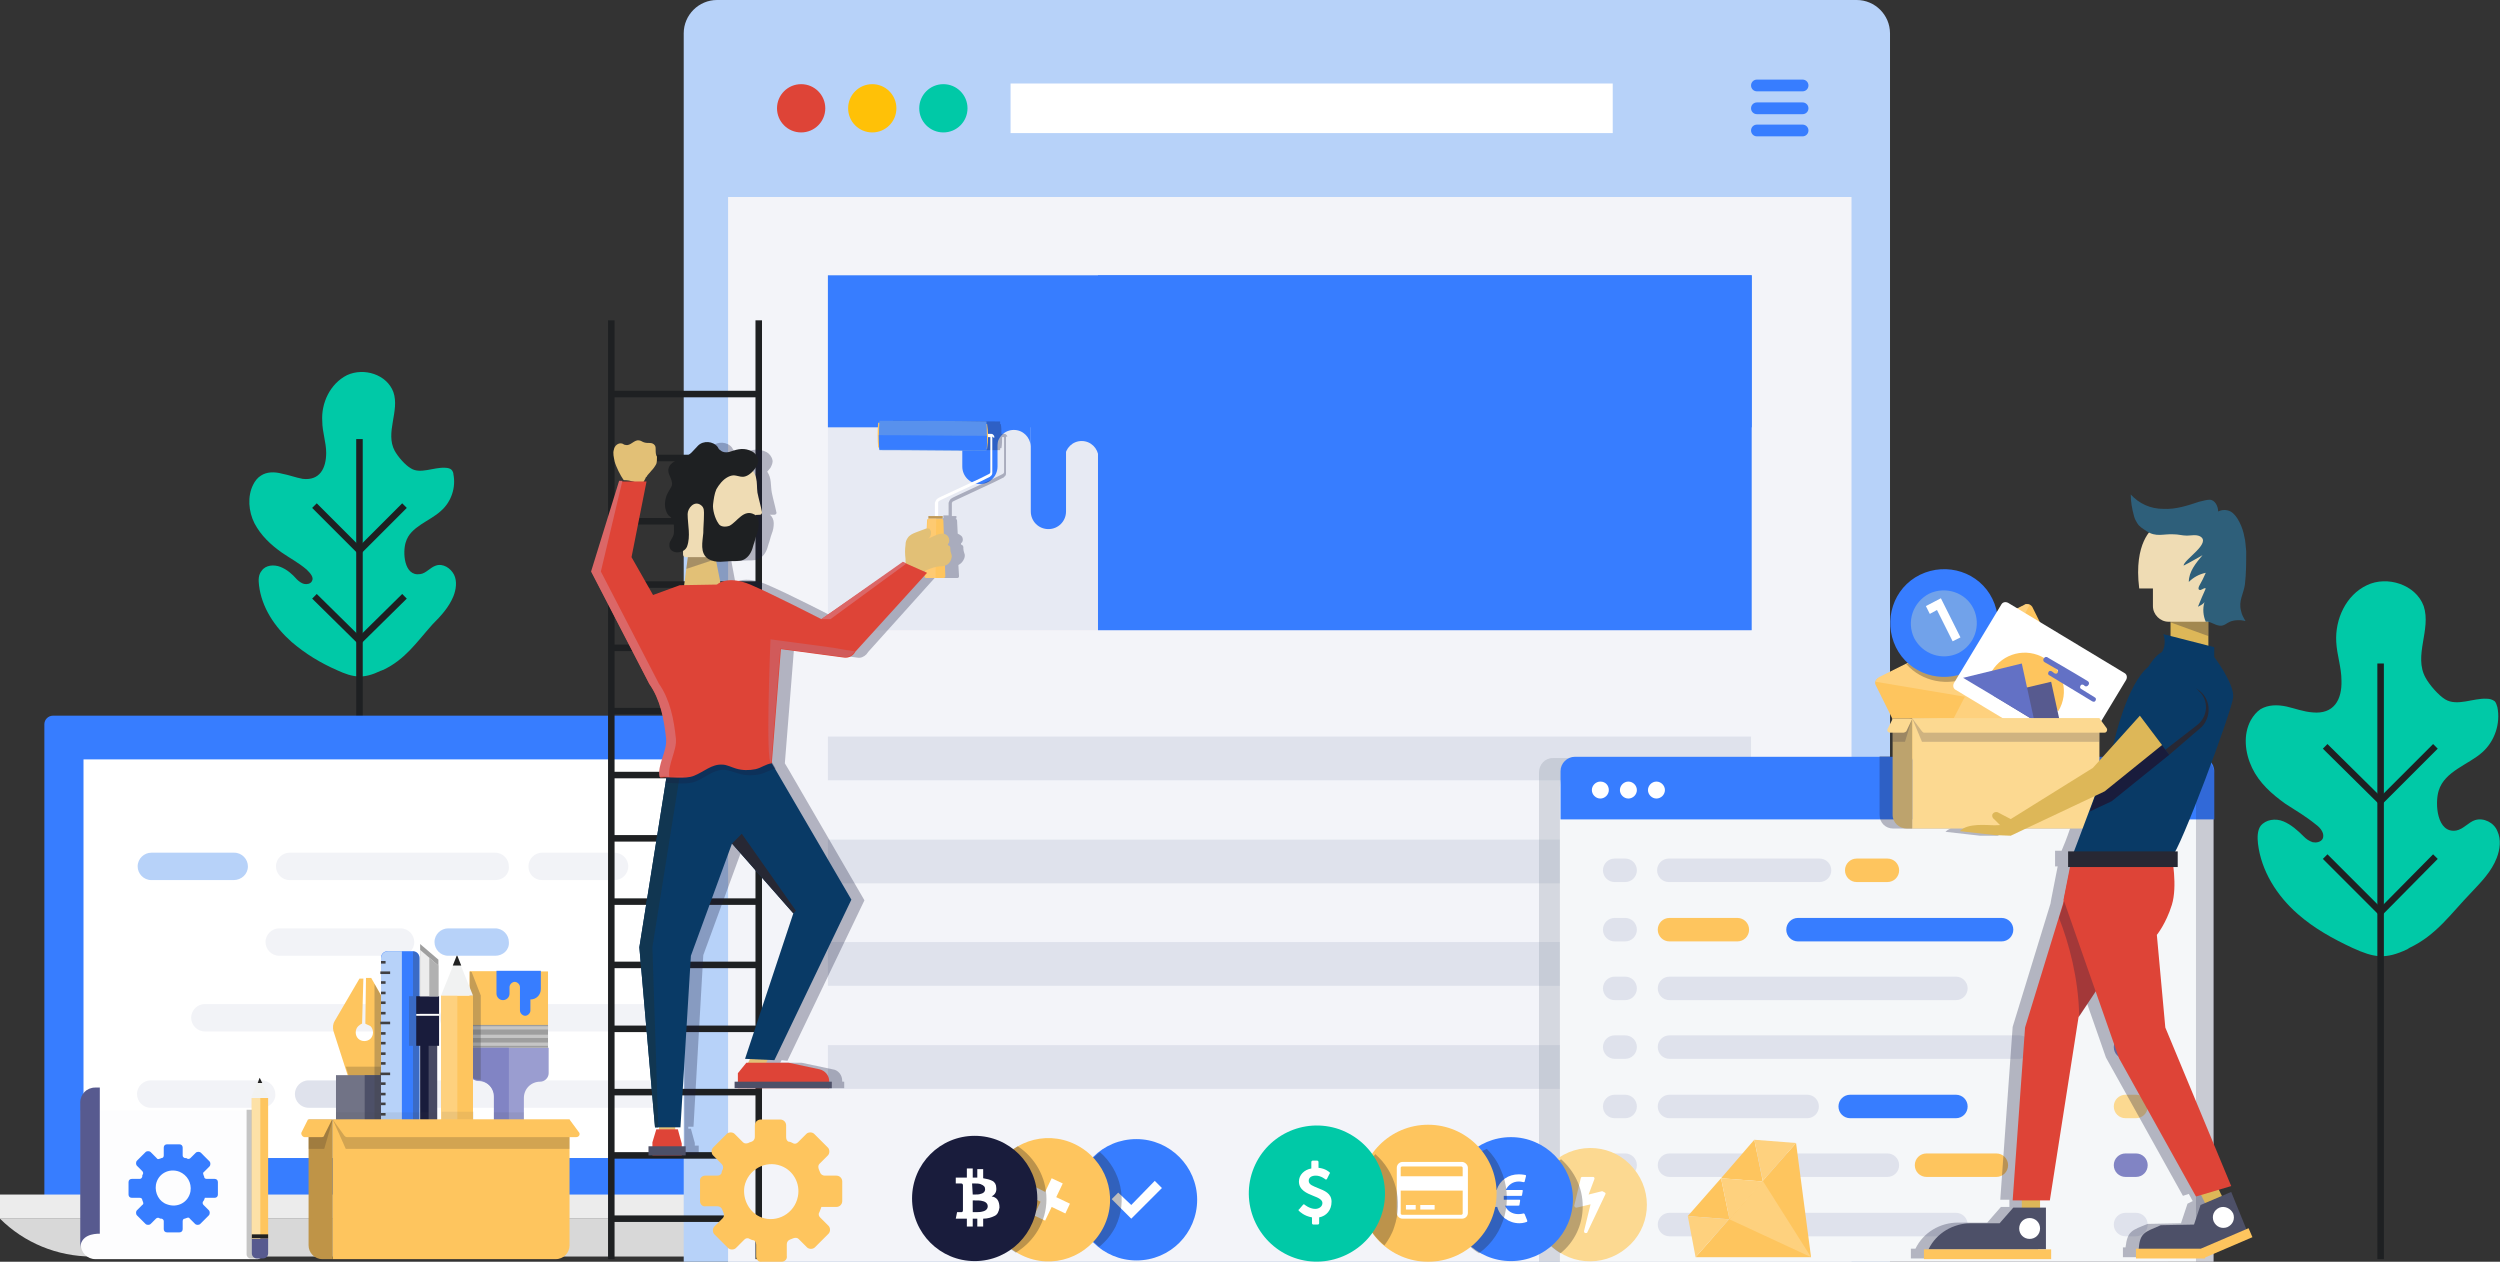 <?xml version="1.0" encoding="utf-8"?>
<!-- Generator: Adobe Illustrator 22.1.0, SVG Export Plug-In . SVG Version: 6.00 Build 0)  -->
<svg xmlns="http://www.w3.org/2000/svg" xmlns:xlink="http://www.w3.org/1999/xlink" x="0px" y="0px"
	 viewBox="0 0 383.2 193.4" style="enable-background:new 0 0 383.2 193.4;" xml:space="preserve">
<rect x="0" y="0" width="383.2" height="193.4" fill="#333333" stroke="none"/>
<style type="text/css">
	.building-site-0{fill:#00C9A7;}
	.building-site-1{fill:none;stroke:#1E2022;stroke-miterlimit:10;}
	.building-site-2{fill:#377DFF;}
	.building-site-3{fill:#FFFFFF;}
	.building-site-4{fill:#D8D8D8;}
	.building-site-5{fill:#ECECEC;}
	.building-site-6{fill:#B7D2F9;}
	.building-site-7{fill:#F2F3F7;}
	.building-site-8{fill:#DFE2EC;}
	.building-site-9{fill:#F3F4F9;}
	.building-site-10{fill:#E7EAF3;}
	.building-site-11{fill:#DE4437;}
	.building-site-12{fill:#FFC107;}
	.building-site-13{fill:#FEC55E;}
	.building-site-14{opacity:0.2;fill:#231F20;}
	.building-site-15{fill:#717386;}
	.building-site-16{fill:#4D5068;}
	.building-site-17{fill:#9A9DD0;}
	.building-site-18{fill:#9E9E9E;}
	.building-site-19{fill:#C5C5C5;}
	.building-site-20{fill:#8184C4;}
	.building-site-21{opacity:0.3;fill:#414042;}
	.building-site-22{fill:#212121;}
	.building-site-23{fill:#FED17E;}
	.building-site-24{fill:#F1F2F2;}
	.building-site-25{fill:#414042;}
	.building-site-26{fill:#191C3C;}
	.building-site-27{fill:#474963;}
	.building-site-28{fill:#B1B1B1;}
	.building-site-29{opacity:0.3;}
	.building-site-30{fill:#BF9447;}
	.building-site-31{opacity:0.3;fill:#8C98A4;}
	.building-site-32{fill:#F5F7F9;}
	.building-site-33{opacity:0.2;fill:#191C3C;}
	.building-site-34{fill:#FCD991;}
	.building-site-35{opacity:0.3;fill:#231F20;}
	.building-site-36{fill:#FDFDFE;}
	.building-site-37{fill:#575A8F;}
	.building-site-38{fill:#FDE1A7;}
	.building-site-39{opacity:0.3;fill:#191C3C;}
	.building-site-40{fill:#71A2EA;}
	.building-site-41{fill:#6371C5;}
	.building-site-42{fill:#BDA36D;}
	.building-site-43{fill:#DDB758;}
	.building-site-44{fill:#093A66;}
	.building-site-45{fill:#272834;}
	.building-site-46{fill:#EFDCB4;}
	.building-site-47{fill:#2E5F7A;}
	.building-site-48{fill:#5891ED;}
	.building-site-49{fill:#BF9855;}
	.building-site-50{fill:#FECA71;}
	.building-site-51{fill:#E2C076;}
	.building-site-52{fill:#113651;}
	.building-site-53{fill:#1E2022;}
	.building-site-54{fill:#DB6767;}
	.building-site-55{fill:#D15A5A;}
</style>
<g>
	<g>
		<g>
			<path class="building-site-0" d="M58.7,102.7c-0.1,0-0.2,0.1-0.3,0.1c-2.7,1.3-4.2,1.1-6.8-0.1c-2.5-1.1-4.8-2.5-6.9-4.3
				c-2.6-2.3-4.6-5.3-5-8.7c-0.1-0.8-0.1-1.6,0.4-2.2c0.6-0.9,1.9-1,2.9-0.6s1.8,1.1,2.5,1.9c0.3,0.3,0.7,0.6,1.1,0.7
				c0.4,0.1,1,0,1.2-0.4c0.4-0.6-0.3-1.3-0.8-1.8c-1.3-1.1-2.5-1.7-3.8-2.6c-1.7-1.2-3.2-2.6-4.2-4.5c-0.9-1.8-1.1-4.1-0.2-5.9
				c0.3-0.6,0.7-1.1,1.2-1.4c0.9-0.6,2.1-0.6,3.2-0.3c1.1,0.2,2.1,0.6,3.2,0.8c2.6,0.3,3.6-1.6,3.6-4c0-1.6-0.6-3.2-0.6-4.8
				c-0.2-2.8,1.2-5.8,3.8-7.1c2.6-1.2,6.1-0.1,7.1,2.6c1,2.9-1.3,6.2,0.2,9c0.5,0.9,1.6,2.2,2.5,2.7c1.4,0.9,3.5-0.2,5.2-0.1
				c0.4,0,0.8,0.1,1,0.3s0.3,0.5,0.3,0.7c0.4,2-0.3,4.2-1.9,5.6c-1.7,1.6-4.7,2.4-5.4,4.8c-0.5,1.5-0.3,5.3,2.2,4.9
				c0.9-0.1,1.5-1,2.4-1.3c1.1-0.4,2.3,0.4,2.8,1.4s0.3,2.3-0.1,3.3c-0.7,1.7-1.9,3-3.2,4.3C63.8,98.5,62.1,101.1,58.7,102.7z"/>
		</g>
		<line class="building-site-1" x1="55.1" y1="67.3" x2="55.1" y2="141.5"/>
		<polyline class="building-site-1" points="62,77.5 55.1,84.4 48.2,77.5 		"/>
		<polyline class="building-site-1" points="62,91.4 55.1,98.2 48.2,91.4 		"/>
	</g>
	<g>
		<g>
			<path class="building-site-0" d="M369.3,145.3c-0.1,0.1-0.2,0.1-0.3,0.2c-3.4,1.6-5.1,1.3-8.4-0.2c-3-1.4-5.9-3-8.4-5.2
				c-3.2-2.8-5.6-6.6-6.1-10.8c-0.1-0.9-0.1-2,0.4-2.7c0.8-1,2.3-1.2,3.5-0.7s2.2,1.4,3.1,2.3c0.4,0.4,0.8,0.7,1.4,0.9
				c0.5,0.1,1.2,0,1.5-0.5c0.4-0.8-0.3-1.7-1-2.2c-1.6-1.3-3-2.1-4.7-3.2c-2.1-1.5-4-3.2-5.1-5.5s-1.4-5.1-0.2-7.3
				c0.4-0.7,0.9-1.3,1.5-1.7c1.2-0.7,2.6-0.7,4-0.4c1.3,0.3,2.6,0.8,4,0.9c3.2,0.3,4.5-1.9,4.4-4.9c0-2-0.7-3.9-0.8-5.9
				c-0.2-3.5,1.5-7.2,4.7-8.7c3.1-1.5,7.5-0.1,8.7,3.2c1.2,3.6-1.6,7.6,0.3,11c0.6,1.1,2,2.7,3,3.3c1.8,1.1,4.3-0.2,6.3-0.1
				c0.5,0,0.9,0.1,1.3,0.4c0.2,0.2,0.3,0.6,0.4,0.9c0.5,2.5-0.4,5.2-2.3,6.9c-2.1,1.9-5.8,2.9-6.7,5.9c-0.6,1.9-0.3,6.6,2.7,6.1
				c1.1-0.2,1.9-1.3,2.9-1.6c1.3-0.4,2.9,0.4,3.4,1.7c0.6,1.3,0.4,2.8-0.1,4.1c-0.8,2.1-2.4,3.7-3.9,5.3
				C375.6,140.1,373.5,143.3,369.3,145.3z"/>
		</g>
		<line class="building-site-1" x1="364.9" y1="101.7" x2="364.9" y2="193"/>
		<polyline class="building-site-1" points="373.3,114.4 364.9,122.8 356.4,114.4 		"/>
		<polyline class="building-site-1" points="373.3,131.3 364.9,139.8 356.4,131.3 		"/>
	</g>
</g>
<g>
	<g id="buildingSite_79_">
		<path id="buildingSite_802_" class="building-site-2 fill-primary" d="M124.1,183.5H6.8V111c0-0.7,0.6-1.3,1.3-1.3h114.8c0.7,0,1.3,0.6,1.3,1.3v72.5H124.1z"/>
		<rect id="buildingSite_799_" x="12.8" y="116.4" class="building-site-3" width="105.3" height="61.1"/>
		<path id="buildingSite_76_" class="building-site-4" d="M131,186.8H0l0,0c3.7,3.7,8.8,5.8,14.1,5.8H117C122.2,192.6,127.2,190.5,131,186.8L131,186.8z
			"/>
		<rect id="buildingSite_75_" y="183.1" class="building-site-5" width="131" height="3.7"/>
		<path id="buildingSite_77_" class="building-site-4" d="M73.6,186H57.4c-0.6,0-1-0.5-1-1l0,0c0-0.6,0.5-1,1-1h16.2c0.6,0,1,0.5,1,1l0,0
			C74.6,185.5,74.1,186,73.6,186z"/>
		<path id="buildingSite_80_" class="building-site-6" d="M35.8,134.9H23.2c-1.2,0-2.1-1-2.1-2.1l0,0c0-1.2,1-2.1,2.1-2.1h12.7c1.2,0,2.1,1,2.1,2.1l0,0
			C38,134,37,134.9,35.8,134.9z"/>
		<path id="buildingSite_84_" class="building-site-7" d="M61.4,146.5H42.8c-1.2,0-2.1-1-2.1-2.1l0,0c0-1.2,1-2.1,2.1-2.1h18.6c1.2,0,2.1,1,2.1,2.1l0,0
			C63.5,145.6,62.5,146.5,61.4,146.5z"/>
		<path id="buildingSite_87_" class="building-site-6" d="M75.9,146.5h-7.2c-1.2,0-2.1-1-2.1-2.1l0,0c0-1.2,1-2.1,2.1-2.1h7.2c1.2,0,2.1,1,2.1,2.1l0,0
			C78.1,145.6,77.1,146.5,75.9,146.5z"/>
		<path id="buildingSite_85_" class="building-site-7" d="M61.4,158.1h-30c-1.2,0-2.1-1-2.1-2.1l0,0c0-1.2,1-2.1,2.1-2.1h30c1.2,0,2.1,1,2.1,2.1l0,0
			C63.5,157.2,62.5,158.1,61.4,158.1z"/>
		<path id="buildingSite_88_" class="building-site-7" d="M69.5,158.1h40c1.2,0,2.1-1,2.1-2.1l0,0c0-1.2-1-2.1-2.1-2.1h-40c-1.2,0-2.1,1-2.1,2.1l0,0
			C67.4,157.2,68.3,158.1,69.5,158.1z"/>
		<path id="buildingSite_86_" class="building-site-7" d="M40.1,169.8h-17c-1.2,0-2.1-1-2.1-2.1l0,0c0-1.2,1-2.1,2.1-2.1h17c1.2,0,2.1,1,2.1,2.1l0,0
			C42.3,168.8,41.3,169.8,40.1,169.8z"/>
		<path id="buildingSite_89_" class="building-site-8" d="M47.3,169.8h5.5c1.2,0,2.1-1,2.1-2.1l0,0c0-1.2-1-2.1-2.1-2.1h-5.5c-1.2,0-2.1,1-2.1,2.1l0,0
			C45.2,168.8,46.1,169.8,47.3,169.8z"/>
		<path id="buildingSite_90_" class="building-site-7" d="M59.9,169.8h41.3c1.2,0,2.1-1,2.1-2.1l0,0c0-1.2-1-2.1-2.1-2.1H59.9c-1.2,0-2.1,1-2.1,2.1l0,0
			C57.8,168.8,58.8,169.8,59.9,169.8z"/>
		<path id="buildingSite_83_" class="building-site-7" d="M75.9,134.9H44.4c-1.2,0-2.1-1-2.1-2.1l0,0c0-1.2,1-2.1,2.1-2.1h31.5c1.2,0,2.1,1,2.1,2.1l0,0
			C78.1,134,77.1,134.9,75.9,134.9z"/>
		<path id="buildingSite_91_" class="building-site-7" d="M83.1,134.9h11.1c1.2,0,2.1-1,2.1-2.1l0,0c0-1.2-1-2.1-2.1-2.1H83.1c-1.2,0-2.1,1-2.1,2.1l0,0
			C81,134,81.9,134.9,83.1,134.9z"/>
	</g>
</g>
<g>
	<g>
		<path class="building-site-6" d="M289.8,193.4h-185V5.1c0-2.8,2.3-5.1,5.1-5.1h174.7c2.8,0,5.1,2.3,5.1,5.1v188.3L289.8,193.4L289.8,193.4z"/>
		<rect x="111.6" y="30.2" class="building-site-9" width="172.2" height="163.2"/>
		<rect x="126.9" y="42.2" class="building-site-10" width="141.5" height="54.4"/>
		<rect x="168.3" y="42.2" class="building-site-2 fill-primary" width="100.2" height="54.4"/>
		<rect x="126.9" y="42.2" class="building-site-2 fill-primary" width="141.6" height="23.3"/>
		<path class="building-site-2 fill-primary" d="M160.7,81.1L160.7,81.1c-1.5,0-2.7-1.2-2.7-2.7V60.5c0-1.5,1.2-2.7,2.7-2.7l0,0c1.5,0,2.7,1.2,2.7,2.7v17.9
			C163.4,79.9,162.2,81.1,160.7,81.1z"/>
		<path class="building-site-2 fill-primary" d="M150.2,74.2L150.2,74.2c-1.5,0-2.7-1.2-2.7-2.7V60.7c0-1.5,1.2-2.7,2.7-2.7l0,0c1.5,0,2.7,1.2,2.7,2.7v10.8
			C152.9,73,151.7,74.2,150.2,74.2z"/>
		<path class="building-site-2 fill-primary" d="M155.5,54.7c-1.5,0-2.7,1.2-2.7,2.7v10.8c0,0.1,0,0.1,0,0.2c0.1-1.4,1.2-2.5,2.6-2.5c1.4,0,2.5,1.1,2.6,2.5
			c0-0.1,0-0.1,0-0.2V57.4C158.1,55.9,156.9,54.7,155.5,54.7z"/>
		<path class="building-site-2 fill-primary" d="M165.9,56.4c-1.5,0-2.7,1.2-2.7,2.7v10.8c0,0.1,0,0.1,0,0.2c0.1-1.4,1.2-2.5,2.6-2.5s2.5,1.1,2.6,2.5
			c0-0.1,0-0.1,0-0.2V59C168.5,57.6,167.4,56.4,165.9,56.4z"/>
		<rect x="154.9" y="12.8" class="building-site-3" width="92.3" height="7.6"/>
		<g>
			<path class="building-site-2 fill-primary" d="M276.3,14h-7c-0.5,0-0.9-0.4-0.9-0.9l0,0c0-0.5,0.4-0.9,0.9-0.9h7c0.5,0,0.9,0.4,0.9,0.9l0,0
				C277.2,13.6,276.8,14,276.3,14z"/>
			<path class="building-site-2 fill-primary" d="M276.3,17.5h-7c-0.5,0-0.9-0.4-0.9-0.9l0,0c0-0.5,0.4-0.9,0.9-0.9h7c0.5,0,0.9,0.4,0.9,0.9l0,0
				C277.2,17.1,276.8,17.5,276.3,17.5z"/>
			<path class="building-site-2 fill-primary" d="M276.3,20.9h-7c-0.5,0-0.9-0.4-0.9-0.9l0,0c0-0.5,0.4-0.9,0.9-0.9h7c0.5,0,0.9,0.4,0.9,0.9l0,0
				C277.2,20.5,276.8,20.9,276.3,20.9z"/>
		</g>
		<circle class="building-site-11" cx="122.8" cy="16.6" r="3.7"/>
		<circle class="building-site-12" cx="133.7" cy="16.6" r="3.7"/>
		<circle class="building-site-0" cx="144.6" cy="16.6" r="3.7"/>
		<rect x="126.9" y="112.9" class="building-site-8" width="141.5" height="6.7"/>
		<rect x="126.9" y="128.7" class="building-site-8" width="141.5" height="6.7"/>
		<rect x="126.9" y="144.4" class="building-site-8" width="141.5" height="6.7"/>
		<rect x="126.9" y="160.2" class="building-site-8" width="141.5" height="6.7"/>
	</g>
</g>
<g>
	<g>
		<line class="building-site-1" x1="93.7" y1="49.1" x2="93.7" y2="193"/>
		<line class="building-site-1" x1="116.3" y1="49.1" x2="116.3" y2="193"/>
		<line class="building-site-1" x1="93.7" y1="70.2" x2="116.3" y2="70.2"/>
		<line class="building-site-1" x1="93.7" y1="60.4" x2="116.3" y2="60.4"/>
		<line class="building-site-1" x1="93.7" y1="79.9" x2="116.3" y2="79.9"/>
		<line class="building-site-1" x1="93.7" y1="89.6" x2="116.3" y2="89.6"/>
		<line class="building-site-1" x1="93.7" y1="99.3" x2="116.3" y2="99.3"/>
		<line class="building-site-1" x1="93.7" y1="109" x2="116.3" y2="109"/>
		<line class="building-site-1" x1="93.7" y1="118.8" x2="116.3" y2="118.8"/>
		<line class="building-site-1" x1="93.7" y1="128.5" x2="116.3" y2="128.5"/>
		<line class="building-site-1" x1="93.7" y1="138.2" x2="116.3" y2="138.2"/>
		<line class="building-site-1" x1="93.7" y1="147.9" x2="116.3" y2="147.9"/>
		<line class="building-site-1" x1="93.7" y1="157.7" x2="116.3" y2="157.7"/>
		<line class="building-site-1" x1="93.7" y1="167.4" x2="116.3" y2="167.4"/>
		<line class="building-site-1" x1="93.7" y1="177.1" x2="116.3" y2="177.1"/>
		<line class="building-site-1" x1="93.7" y1="186.8" x2="116.3" y2="186.8"/>
	</g>
</g>
<g>
	<g id="buildingSite_334_">
		<g id="buildingSite_404_">
			<path id="buildingSite_408_" class="building-site-13" d="M55.9,166.3L55.9,166.3h2l2.8-8.4c0.2-0.5,0.1-1-0.1-1.5l-3.7-6.5h-0.8l-0.1,7
				c0.1,0.1,0.7,0.3,0.8,0.4c0.5,0.5,0.5,1.4,0,1.9s-1.4,0.5-1.9,0s-0.5-1.4,0-1.9c0.1-0.1,0.5-0.4,0.6-0.4l0.2-6.9h-0.6l-3.8,6.5
				c-0.3,0.5-0.3,1-0.2,1.5l2.7,8.4L55.9,166.3z"/>
			<polygon id="buildingSite_407_" class="building-site-14" points="53.9,166.3 55.9,166.3 55.9,166.3 57.9,166.3 58.8,163.5 53,163.5 			"/>
			<rect id="buildingSite_406_" x="51.5" y="164.8" class="building-site-15" width="8.8" height="15.9"/>
			<rect id="buildingSite_405_" x="55.9" y="164.8" class="building-site-16" width="4.4" height="15.9"/>
		</g>
		<g id="buildingSite_392_">
			<path id="buildingSite_401_" class="building-site-17" d="M72,160.6v3.8c0,0.7,0.6,1.3,1.3,1.3c1.4,0,2.5,1.1,2.5,2.5v10.3c0,1.3,1.1,2.4,2.5,2.3
				c1.2-0.1,2-1.2,2-2.4v-10.1c0-1.4,1.1-2.5,2.5-2.5c0.7,0,1.3-0.6,1.3-1.3v-3.9L72,160.6L72,160.6z M77.2,178.3
				c0-0.4,0.4-0.8,0.8-0.8s0.8,0.4,0.8,0.8s-0.4,0.8-0.8,0.8S77.2,178.7,77.2,178.3z"/>
			<rect id="buildingSite_400_" x="72" y="148.9" class="building-site-13" width="12" height="8.7"/>
			<rect id="buildingSite_399_" x="72" y="148.9" class="building-site-13" width="4.8" height="8.7"/>
			<rect id="buildingSite_398_" x="72" y="157.1" class="building-site-18" width="12" height="3.5"/>
			<rect id="buildingSite_397_" x="72" y="157.3" class="building-site-19" width="12" height="0.5"/>
			<rect id="buildingSite_396_" x="72" y="158.6" class="building-site-19" width="12" height="0.5"/>
			<rect id="buildingSite_395_" x="72" y="159.8" class="building-site-19" width="12" height="0.5"/>
			<path id="buildingSite_394_" class="building-site-20" d="M78,160.6v16.9c-0.4,0-0.8,0.4-0.8,0.8s0.4,0.8,0.8,0.8v1.6c-1.3,0-2.3-1-2.3-2.3v-10.3
				c0-1.4-1.1-2.5-2.5-2.5c-0.7,0-1.3-0.6-1.3-1.3v-3.7H78z"/>
			<path id="buildingSite_393_" class="building-site-2 fill-primary" d="M76.1,148.9v3.4c0,0.5,0.4,1,1,1l0,0c0.5,0,1-0.4,1-1v-1c0-0.4,0.4-0.8,0.8-0.8l0,0
				c0.4,0,0.8,0.4,0.8,0.8v3.6c0,0.4,0.4,0.8,0.8,0.8l0,0c0.4,0,0.8-0.4,0.8-0.8v-1.7l0,0c0.9,0,1.6-0.7,1.6-1.6v-2.8h-6.8
				C76.1,148.8,76.1,148.9,76.1,148.9z"/>
		</g>
		<path id="buildingSite_391_" class="building-site-21" d="M72,148.9v8.1v0.2v0.3v0.2v0.7v0.5v0.7v0.5v0.3v3.8c0,0.7,0.6,1.3,1.3,1.3
			c0.1,0,0.3,0,0.4,0v-12.9l-1.4-3.6L72,148.9L72,148.9z"/>
		<g id="buildingSite_384_">
			<rect id="buildingSite_390_" x="67.6" y="152.6" class="building-site-13" width="4.9" height="24.4"/>
			<path id="buildingSite_389_" class="building-site-13" d="M72.6,178.2h-4.9v1.4c0,0.6,0.5,1.2,1.2,1.2h2.6c0.6,0,1.2-0.5,1.2-1.2L72.6,178.2
				L72.6,178.2z"/>
			<rect id="buildingSite_388_" x="67.6" y="177" class="building-site-22" width="4.9" height="1.2"/>
			<rect id="buildingSite_387_" x="67.6" y="152.6" class="building-site-23" width="2.5" height="24.4"/>
			<path id="buildingSite_386_" class="building-site-24" d="M69.9,146.9l-2.3,5.7h4.9l-2.3-5.7C70.2,146.7,70,146.7,69.9,146.9z"/>
			<path id="buildingSite_385_" class="building-site-22" d="M70,146.5l-0.6,1.5h1.3l-0.6-1.5C70.1,146.5,70.1,146.5,70,146.5z"/>
		</g>
		<path id="buildingSite_383_" class="building-site-21" d="M58.4,164.8l2.3-6.8c0.2-0.5,0.1-1-0.1-1.5l-3.2-5.7l0,0v1.2v0.4v1.2v0.4v1.2v0.4v1.2v0.4
			v1.2v0.4v1.2v0.4v1.2v0.4v1.2v0.4v1.2v0.4v1.2v0.4v1.2v0.4v1.2v0.4v1.2v0.4v1.2v0.4v1.2v0.4v1.2v0.4v1.2v0.4v1.2v0.4v0.8
			c0,0.6,0.5,1.1,1.1,1.1h1.9v-15.9h-2C58.4,165.6,58.4,164.8,58.4,164.8z"/>
		<g id="buildingSite_359_">
			<path id="buildingSite_382_" class="building-site-2 fill-primary" d="M59.4,145.8h3.9c0.6,0,1,0.5,1,1v32.9c0,0.6-0.5,1-1,1h-3.9c-0.6,0-1-0.5-1-1v-32.9
				C58.4,146.3,58.8,145.8,59.4,145.8z"/>
			<path id="buildingSite_381_" class="building-site-6" d="M59.5,145.8h2.1v34.9h-2.1c-0.6,0-1.1-0.5-1.1-1.1v-32.7C58.4,146.3,58.9,145.8,59.5,145.8z
				"/>
			<rect id="buildingSite_380_" x="58.4" y="178.3" class="building-site-25" width="0.7" height="0.4"/>
			<rect id="buildingSite_379_" x="58.4" y="176.8" class="building-site-25" width="0.7" height="0.4"/>
			<rect id="buildingSite_378_" x="58.4" y="175.2" class="building-site-25" width="0.7" height="0.4"/>
			<rect id="buildingSite_377_" x="58.4" y="173.7" class="building-site-25" width="0.7" height="0.4"/>
			<rect id="buildingSite_376_" x="58.3" y="172.1" class="building-site-25" width="1.5" height="0.4"/>
			<rect id="buildingSite_375_" x="58.4" y="170.6" class="building-site-25" width="0.7" height="0.4"/>
			<rect id="buildingSite_374_" x="58.4" y="169" class="building-site-25" width="0.7" height="0.4"/>
			<rect id="buildingSite_373_" x="58.4" y="167.5" class="building-site-25" width="0.7" height="0.4"/>
			<rect id="buildingSite_372_" x="58.4" y="165.9" class="building-site-25" width="0.7" height="0.4"/>
			<rect id="buildingSite_371_" x="58.3" y="164.4" class="building-site-25" width="1.5" height="0.4"/>
			<rect id="buildingSite_370_" x="58.4" y="162.8" class="building-site-25" width="0.7" height="0.4"/>
			<rect id="buildingSite_369_" x="58.4" y="161.3" class="building-site-25" width="0.7" height="0.4"/>
			<rect id="buildingSite_368_" x="58.4" y="159.7" class="building-site-25" width="0.7" height="0.4"/>
			<rect id="buildingSite_367_" x="58.4" y="158.2" class="building-site-25" width="0.7" height="0.4"/>
			<rect id="buildingSite_366_" x="58.3" y="156.6" class="building-site-25" width="1.5" height="0.4"/>
			<rect id="buildingSite_365_" x="58.4" y="155.1" class="building-site-25" width="0.7" height="0.4"/>
			<rect id="buildingSite_364_" x="58.4" y="153.5" class="building-site-25" width="0.7" height="0.4"/>
			<rect id="buildingSite_363_" x="58.4" y="152" class="building-site-25" width="0.7" height="0.4"/>
			<rect id="buildingSite_362_" x="58.4" y="150.4" class="building-site-25" width="0.7" height="0.4"/>
			<rect id="buildingSite_361_" x="58.3" y="148.9" class="building-site-25" width="1.5" height="0.4"/>
			<rect id="buildingSite_360_" x="58.4" y="147.3" class="building-site-25" width="0.7" height="0.4"/>
		</g>
		<path id="buildingSite_358_" class="building-site-21" d="M63.3,145.8v6.9l0,0h-0.6v2.7v0.3v4.6h0.6v20.4c0.6,0,1-0.5,1-1.1v-32.7
			C64.3,146.3,63.9,145.9,63.3,145.8z"/>
		<g id="buildingSite_349_">
			<rect id="buildingSite_357_" x="64.4" y="160" class="building-site-26" width="2.6" height="20.7"/>
			<rect id="buildingSite_356_" x="65.7" y="160" class="building-site-27" width="1.3" height="20.7"/>
			<rect id="buildingSite_355_" x="63.8" y="155.4" class="building-site-26" width="3.5" height="4.9"/>
			<rect id="buildingSite_354_" x="63.8" y="155.4" class="building-site-3" width="3.5" height="0.3"/>
			<rect id="buildingSite_353_" x="63.8" y="152.7" class="building-site-26" width="3.5" height="2.7"/>
			<polygon id="buildingSite_352_" class="building-site-18" points="67.2,147.1 64.4,144.7 64.4,152.7 67.2,152.7 			"/>
			<polygon id="buildingSite_351_" class="building-site-5" points="64.4,145.6 64.4,152.7 67.2,152.7 67.2,148 			"/>
			<polygon id="buildingSite_350_" class="building-site-28" points="65.8,152.7 67.2,152.7 67.2,148 65.8,146.8 			"/>
		</g>
		<g id="buildingSite_342_" class="building-site-29">
			<path id="buildingSite_348_" class="building-site-21" d="M58.4,180.7h1.1h0.8h1.3h1.6h0.1l0,0c0.3,0,0.5-0.1,0.7-0.3c0,0,0,0,0-0.1
				c0.1-0.1,0.1-0.2,0.2-0.3s0.1-0.3,0.1-0.4v-9.1H51.5v10.2h4.4L58.4,180.7L58.4,180.7z"/>
			<path id="buildingSite_347_" class="building-site-21" d="M67.6,179.4c0,0.7,0.6,1.3,1.3,1.3h2.4c0.7,0,1.3-0.6,1.3-1.3v-1.3v-1.2v-6.5h-4.9v6.5v1.2
				v1.3H67.6z"/>
			<polygon id="buildingSite_346_" class="building-site-21" points="67,180.7 67,170.5 64.4,170.5 64.4,180.7 65.7,180.7 			"/>
			<path id="buildingSite_343_" class="building-site-21" d="M75.7,170.5v8c0,0.2,0,0.3,0.1,0.5c0,0.1,0,0.1,0.1,0.2c0,0.1,0,0.2,0.1,0.2
				c0,0.1,0.1,0.2,0.1,0.2l0.1,0.1c0.1,0.1,0.1,0.2,0.2,0.3c0,0,0,0,0.1,0.1s0.2,0.2,0.3,0.2l0,0c0.4,0.3,0.9,0.4,1.5,0.4
				c1.2-0.1,2-1.2,2-2.4v-7.8H75.7z M78,179.1c-0.4,0-0.8-0.4-0.8-0.8s0.4-0.8,0.8-0.8s0.8,0.4,0.8,0.8S78.5,179.1,78,179.1z"/>
		</g>
		<g id="buildingSite_335_">
			<path id="buildingSite_341_" class="building-site-13" d="M85.2,193H51v-21.4h36.3v19.3C87.3,192,86.4,193,85.2,193z"/>
			<path id="buildingSite_340_" class="building-site-30" d="M49.4,193H51v-21.4h-3.7v19.3C47.3,192,48.2,193,49.4,193z"/>
			<polygon id="buildingSite_339_" class="building-site-14" points="47.3,176.1 49.7,176.1 51,171.6 47.3,172.5 			"/>
			<path id="buildingSite_338_" class="building-site-13" d="M46.7,174.3h2.6c0.2,0,0.4-0.1,0.4-0.3l1.2-2.4h-3.7l-1,2
				C46.1,173.9,46.4,174.3,46.7,174.3z"/>
			<polygon id="buildingSite_337_" class="building-site-14" points="87.3,176.1 87.3,172.5 51,171.6 53,176.1 			"/>
			<path id="buildingSite_336_" class="building-site-13" d="M88.3,174.3H53.2c-0.2,0-0.3-0.1-0.4-0.2l-1.8-2.5h36.3l1.4,1.9
				C89,173.8,88.8,174.3,88.3,174.3z"/>
		</g>
	</g>
	<path class="building-site-31" d="M330.2,116.2H238c-1.2,0-2.1,1-2.1,2.2v2.2v5.2v67.6h93.7h2.7v-67.6v-5.2v-1.8v-0.3
		C332.3,117.2,331.4,116.2,330.2,116.2z"/>
	<g>
		<path id="buildingSite_333_" class="building-site-32" d="M339.4,193.4H239.1v-72.7c0-2.4,2-4.4,4.4-4.4h91.4c2.4,0,4.4,2,4.4,4.4v72.7H339.4z"/>
		<path id="buildingSite_332_" class="building-site-2 fill-primary" d="M339.4,125.6v-7.4c0-1.2-1-2.2-2.2-2.2h-95.8c-1.2,0-2.2,1-2.2,2.2v7.4H339.4z"/>
		<path id="buildingSite_331_" class="building-site-3" d="M246.6,121.1c0,0.7-0.6,1.3-1.3,1.3s-1.3-0.6-1.3-1.3s0.6-1.3,1.3-1.3
			C246.1,119.8,246.6,120.4,246.6,121.1z"/>
		<path id="buildingSite_330_" class="building-site-3" d="M250.9,121.1c0,0.7-0.6,1.3-1.3,1.3s-1.3-0.6-1.3-1.3s0.6-1.3,1.3-1.3
			C250.3,119.8,250.9,120.4,250.9,121.1z"/>
		<path id="buildingSite_329_" class="building-site-3" d="M255.2,121.1c0,0.7-0.6,1.3-1.3,1.3s-1.3-0.6-1.3-1.3s0.6-1.3,1.3-1.3
			S255.2,120.4,255.2,121.1z"/>
		<path id="buildingSite_328_" class="building-site-33" d="M337.2,116.3h-2.8c1.2,0,2.2,1,2.2,2.2v74.9h2.8v-74.9C339.4,117.3,338.4,116.3,337.2,116.3
			z"/>
		<path class="building-site-8" d="M249.1,135.2h-1.6c-1,0-1.8-0.8-1.8-1.8l0,0c0-1,0.8-1.8,1.8-1.8h1.6c1,0,1.8,0.8,1.8,1.8l0,0
			C250.9,134.4,250.1,135.2,249.1,135.2z"/>
		<path class="building-site-8" d="M249.1,144.3h-1.6c-1,0-1.8-0.8-1.8-1.8l0,0c0-1,0.8-1.8,1.8-1.8h1.6c1,0,1.8,0.8,1.8,1.8l0,0
			C250.9,143.5,250.1,144.3,249.1,144.3z"/>
		<path class="building-site-8" d="M249.1,153.3h-1.6c-1,0-1.8-0.8-1.8-1.8l0,0c0-1,0.8-1.8,1.8-1.8h1.6c1,0,1.8,0.8,1.8,1.8l0,0
			C250.9,152.5,250.1,153.3,249.1,153.3z"/>
		<path class="building-site-8" d="M249.1,162.3h-1.6c-1,0-1.8-0.8-1.8-1.8l0,0c0-1,0.8-1.8,1.8-1.8h1.6c1,0,1.8,0.8,1.8,1.8l0,0
			C250.9,161.5,250.1,162.3,249.1,162.3z"/>
		<path class="building-site-8" d="M249.1,171.4h-1.6c-1,0-1.8-0.8-1.8-1.8l0,0c0-1,0.8-1.8,1.8-1.8h1.6c1,0,1.8,0.8,1.8,1.8l0,0
			C250.9,170.6,250.1,171.4,249.1,171.4z"/>
		<path class="building-site-8" d="M249.1,180.4h-1.6c-1,0-1.8-0.8-1.8-1.8l0,0c0-1,0.8-1.8,1.8-1.8h1.6c1,0,1.8,0.8,1.8,1.8l0,0
			C250.9,179.6,250.1,180.4,249.1,180.4z"/>
		<path class="building-site-8" d="M249.1,189.5h-1.6c-1,0-1.8-0.8-1.8-1.8l0,0c0-1,0.8-1.8,1.8-1.8h1.6c1,0,1.8,0.8,1.8,1.8l0,0
			C250.9,188.7,250.1,189.5,249.1,189.5z"/>
		<path class="building-site-8" d="M327.4,135.2h-1.6c-1,0-1.8-0.8-1.8-1.8l0,0c0-1,0.8-1.8,1.8-1.8h1.6c1,0,1.8,0.8,1.8,1.8l0,0
			C329.2,134.4,328.4,135.2,327.4,135.2z"/>
		<path class="building-site-20" d="M327.4,144.3h-1.6c-1,0-1.8-0.8-1.8-1.8l0,0c0-1,0.8-1.8,1.8-1.8h1.6c1,0,1.8,0.8,1.8,1.8l0,0
			C329.2,143.5,328.4,144.3,327.4,144.3z"/>
		<path class="building-site-34" d="M327.4,153.3h-1.6c-1,0-1.8-0.8-1.8-1.8l0,0c0-1,0.8-1.8,1.8-1.8h1.6c1,0,1.8,0.8,1.8,1.8l0,0
			C329.2,152.5,328.4,153.3,327.4,153.3z"/>
		<path class="building-site-20" d="M327.4,162.3h-1.6c-1,0-1.8-0.8-1.8-1.8l0,0c0-1,0.8-1.8,1.8-1.8h1.6c1,0,1.8,0.8,1.8,1.8l0,0
			C329.2,161.5,328.4,162.3,327.4,162.3z"/>
		<path class="building-site-34" d="M327.4,171.4h-1.6c-1,0-1.8-0.8-1.8-1.8l0,0c0-1,0.8-1.8,1.8-1.8h1.6c1,0,1.8,0.8,1.8,1.8l0,0
			C329.2,170.6,328.4,171.4,327.4,171.4z"/>
		<path class="building-site-20" d="M327.4,180.4h-1.6c-1,0-1.8-0.8-1.8-1.8l0,0c0-1,0.8-1.8,1.8-1.8h1.6c1,0,1.8,0.8,1.8,1.8l0,0
			C329.2,179.6,328.4,180.4,327.4,180.4z"/>
		<path class="building-site-8" d="M327.4,189.5h-1.6c-1,0-1.8-0.8-1.8-1.8l0,0c0-1,0.8-1.8,1.8-1.8h1.6c1,0,1.8,0.8,1.8,1.8l0,0
			C329.2,188.7,328.4,189.5,327.4,189.5z"/>
		<path class="building-site-8" d="M278.9,135.2h-23.1c-1,0-1.8-0.8-1.8-1.8l0,0c0-1,0.8-1.8,1.8-1.8h23.1c1,0,1.8,0.8,1.8,1.8l0,0
			C280.7,134.4,279.9,135.2,278.9,135.2z"/>
		<path class="building-site-13" d="M284.6,135.2h4.7c1,0,1.8-0.8,1.8-1.8l0,0c0-1-0.8-1.8-1.8-1.8h-4.7c-1,0-1.8,0.8-1.8,1.8l0,0
			C282.8,134.4,283.6,135.2,284.6,135.2z"/>
		<path class="building-site-13" d="M266.3,144.3h-10.4c-1,0-1.8-0.8-1.8-1.8l0,0c0-1,0.8-1.8,1.8-1.8h10.4c1,0,1.8,0.8,1.8,1.8l0,0
			C268.1,143.5,267.3,144.3,266.3,144.3z"/>
		<path class="building-site-2 fill-primary" d="M275.6,144.3h31.2c1,0,1.8-0.8,1.8-1.8l0,0c0-1-0.8-1.8-1.8-1.8h-31.2c-1,0-1.8,0.8-1.8,1.8l0,0
			C273.8,143.5,274.6,144.3,275.6,144.3z"/>
		<path class="building-site-8" d="M299.8,153.3h-43.9c-1,0-1.8-0.8-1.8-1.8l0,0c0-1,0.8-1.8,1.8-1.8h43.9c1,0,1.8,0.8,1.8,1.8l0,0
			C301.6,152.5,300.8,153.3,299.8,153.3z"/>
		<path class="building-site-8" d="M309.5,162.3h-53.6c-1,0-1.8-0.8-1.8-1.8l0,0c0-1,0.8-1.8,1.8-1.8h53.6c1,0,1.8,0.8,1.8,1.8l0,0
			C311.3,161.5,310.5,162.3,309.5,162.3z"/>
		<path class="building-site-2 fill-primary" d="M299.8,171.4h-16.2c-1,0-1.8-0.8-1.8-1.8l0,0c0-1,0.8-1.8,1.8-1.8h16.2c1,0,1.8,0.8,1.8,1.8l0,0
			C301.6,170.6,300.8,171.4,299.8,171.4z"/>
		<path class="building-site-8" d="M277,171.4h-21.1c-1,0-1.8-0.8-1.8-1.8l0,0c0-1,0.8-1.8,1.8-1.8H277c1,0,1.8,0.8,1.8,1.8l0,0
			C278.8,170.6,278,171.4,277,171.4z"/>
		<path class="building-site-8" d="M289.3,180.4h-33.4c-1,0-1.8-0.8-1.8-1.8l0,0c0-1,0.8-1.8,1.8-1.8h33.4c1,0,1.8,0.8,1.8,1.8l0,0
			C291.1,179.6,290.3,180.4,289.3,180.4z"/>
		<path class="building-site-13" d="M295.3,180.4H306c1,0,1.8-0.8,1.8-1.8l0,0c0-1-0.8-1.8-1.8-1.8h-10.7c-1,0-1.8,0.8-1.8,1.8l0,0
			C293.5,179.6,294.3,180.4,295.3,180.4z"/>
		<path class="building-site-8" d="M299.8,189.5h-43.9c-1,0-1.8-0.8-1.8-1.8l0,0c0-1,0.8-1.8,1.8-1.8h43.9c1,0,1.8,0.8,1.8,1.8l0,0
			C301.6,188.7,300.8,189.5,299.8,189.5z"/>
	</g>
	<g id="buildingSite_320_">
		<polygon id="buildingSite_327_" class="building-site-13" points="270.2,181.1 263.8,180.6 268.9,174.7 		"/>
		<polygon id="buildingSite_326_" class="building-site-13" points="265.1,186.9 258.7,186.4 263.8,180.6 		"/>
		<polygon id="buildingSite_325_" class="building-site-13" points="277.6,192.7 259.9,192.7 275.3,175.2 		"/>
		<polygon id="buildingSite_324_" class="building-site-23" points="277.6,192.7 265.1,186.9 270.2,181 		"/>
		<polygon id="buildingSite_323_" class="building-site-23" points="258.7,186.4 259.9,192.7 265,186.9 		"/>
		<polygon id="buildingSite_322_" class="building-site-23" points="263.8,180.6 265.1,186.9 270.2,181.1 		"/>
		<polygon id="buildingSite_321_" class="building-site-23" points="268.9,174.7 270.2,181 275.3,175.2 		"/>
	</g>
	<g id="buildingSite_121_">
		<g id="buildingSite_307_">
			<path id="buildingSite_319_" class="building-site-34" d="M249.3,191.3c-3.7,3.1-9.2,2.6-12.2-1.1c-3.1-3.7-2.6-9.2,1.1-12.2
				c3.7-3.1,9.2-2.6,12.2,1.1C253.5,182.8,253,188.3,249.3,191.3z"/>
			<g>
				<path class="building-site-3" d="M246.1,183l-2.8,5.9c0,0.1-0.1,0.1-0.2,0.1c0,0,0,0-0.1,0s-0.2-0.1-0.2-0.3l1-4.1l-2.1,0.5c0,0,0,0-0.1,0
					s-0.1,0-0.2-0.1s-0.1-0.1-0.1-0.2l1-4.2c0-0.1,0.1-0.2,0.2-0.2h1.7c0.1,0,0.2,0.1,0.2,0.2v0.1l-0.9,2.4l2-0.5c0,0,0,0,0.1,0
					s0.1,0,0.2,0.1C246.1,182.8,246.1,182.9,246.1,183z"/>
			</g>
		</g>
		<path id="buildingSite_306_" class="building-site-35" d="M242.6,184.9c0-2.9-1.3-5.4-3.3-7.2c-0.4,0.2-0.8,0.5-1.2,0.8c-2,1.7-3,4-3.1,6.4
			c0.1,1.9,0.7,3.7,2,5.3c0.6,0.8,1.4,1.4,2.2,1.9C241.3,190.4,242.6,187.8,242.6,184.9z"/>
		<g id="buildingSite_150_">
			<path id="buildingSite_305_" class="building-site-2 fill-primary" d="M241.1,183.8c0,5.3-4.3,9.5-9.5,9.5c-5.3,0-9.5-4.3-9.5-9.5c0-5.3,4.3-9.5,9.5-9.5
				S241.1,178.6,241.1,183.8z"/>
			<g>
				<path class="building-site-3" d="M234.1,187.1c0,0.1,0,0.2-0.1,0.2c0,0-0.5,0.2-1.1,0.2c-1.6,0-3-1-3.4-2.5H229c-0.1,0-0.2-0.1-0.2-0.2v-0.6
					c0-0.1,0.1-0.2,0.2-0.2h0.3c0-0.2,0-0.4,0-0.6h-0.4c-0.1,0-0.2-0.1-0.2-0.2v-0.6c0-0.1,0.1-0.2,0.2-0.2h0.5
					c0.5-1.5,1.8-2.4,3.4-2.4c0.5,0,1,0.1,1,0.1s0.1,0,0.1,0.1v0.1l-0.2,0.8c0,0.1-0.1,0.1-0.2,0.1c0,0-0.4-0.1-0.7-0.1
					c-0.9,0-1.6,0.5-2,1.3h2.5c0.1,0,0.1,0,0.1,0.1v0.1l-0.1,0.6c0,0.1-0.1,0.1-0.2,0.1h-2.6c0,0.2,0,0.3,0,0.6h2.4
					c0.1,0,0.1,0,0.1,0.1v0.1l-0.1,0.6c0,0.1-0.1,0.1-0.2,0.1h-2c0.3,0.8,1.1,1.3,2,1.3c0.5,0,0.8-0.1,0.8-0.1h0.1l0.1,0.1
					L234.1,187.1z"/>
			</g>
		</g>
		<path id="buildingSite_149_" class="building-site-35" d="M227.9,176.1c-3.3,1.4-5.7,4.6-5.9,8.4c0.2,3.2,2.1,6,4.7,7.6c4-2.9,5.4-8.3,3.3-12.9
			C229.5,178,228.8,177,227.9,176.1z"/>
		<g id="buildingSite_134_">
			<ellipse id="buildingSite_148_" class="building-site-13" cx="218.9" cy="182.9" rx="10.5" ry="10.5"/>
			<g>
				<path class="building-site-3" d="M225,179v6.9c0,0.5-0.4,0.9-0.9,0.9H215c-0.5,0-0.9-0.4-0.9-0.9V179c0-0.5,0.4-0.9,0.9-0.9h9.1
					C224.5,178.1,225,178.5,225,179z M214.7,179v1.3h9.5V179c0-0.1-0.1-0.2-0.2-0.2h-9.1C214.8,178.8,214.7,178.9,214.7,179z
					 M224.2,186v-3.5h-9.5v3.5c0,0.1,0.1,0.2,0.2,0.2h9.1C224.1,186.2,224.2,186.1,224.2,186z M215.5,184.7h1.5v0.7h-1.5V184.7z
					 M217.7,184.7h2.2v0.7h-2.2V184.7z"/>
			</g>
		</g>
		<path id="buildingSite_133_" class="building-site-35" d="M209.4,187.3c0.7,1.5,1.7,2.7,2.8,3.6c0.6-0.8,1.2-1.8,1.5-2.8c1.4-4.1,0.2-8.5-2.9-11.2
			c-1.5,1.8-2.4,4.1-2.4,6.5C208.5,184.7,208.8,186,209.4,187.3z"/>
		<g id="buildingSite_122_">
			<path id="buildingSite_132_" class="building-site-0" d="M211.7,186.4c-1.9,5.4-7.9,8.3-13.3,6.4c-5.4-1.9-8.3-7.9-6.4-13.3
				c1.9-5.4,7.8-8.3,13.3-6.4C210.8,175.1,213.6,181,211.7,186.4z"/>
			<g>
				<path class="building-site-3" d="M202.2,186.6v0.9c0,0.1-0.1,0.2-0.2,0.2h-0.7c-0.1,0-0.2-0.1-0.2-0.2v-0.9c-1.2-0.2-1.9-0.9-2-1
					s-0.1-0.2,0-0.2l0.6-0.7l0.1-0.1h0.1c0,0,0.8,0.7,1.7,0.7c0.5,0,1.1-0.3,1.1-0.9c0-0.5-0.6-0.8-1.4-1.1c-1-0.4-2.2-0.9-2.2-2.2
					c0-1,0.8-1.8,1.9-2v-1c0-0.1,0.1-0.2,0.2-0.2h0.7c0.1,0,0.2,0.1,0.2,0.2v0.9c1.1,0.1,1.7,0.7,1.7,0.7c0.1,0.1,0.1,0.1,0,0.2
					l-0.4,0.8l-0.1,0.1c-0.1,0-0.1,0-0.1,0s-0.7-0.6-1.5-0.6c-0.7,0-1.1,0.3-1.1,0.8c0,0.6,0.7,0.8,1.4,1.1c1,0.4,2.1,0.8,2.1,2.1
					S203.3,186.4,202.2,186.6z"/>
			</g>
		</g>
	</g>
	<g id="buildingSite_33_">
		<g id="buildingSite_117_">
			<path id="buildingSite_120_" class="building-site-2 fill-primary" d="M183.5,183.9c0,5.1-4.1,9.3-9.3,9.3c-5.1,0-9.3-4.1-9.3-9.3s4.1-9.3,9.3-9.3
				C179.3,174.6,183.5,178.8,183.5,183.9z"/>
			<g id="buildingSite_118_">
				<polygon id="buildingSite_119_" class="building-site-3" points="173.4,186.8 170.4,183.8 171.4,182.8 173.4,184.7 177,181 178.1,182.1 				"/>
			</g>
		</g>
		<path id="buildingSite_116_" class="building-site-35" d="M165,183.9c0,2.9,1.4,5.6,3.5,7.2c1-0.8,1.9-1.9,2.5-3.1c1.9-4,0.8-8.6-2.4-11.4
			C166.3,178.4,165,181,165,183.9z"/>
		<g id="buildingSite_107_">
			<path id="buildingSite_115_" class="building-site-13" d="M169.2,188c-2.3,4.7-7.9,6.7-12.6,4.4c-4.7-2.3-6.7-7.9-4.4-12.6c2.3-4.7,7.9-6.7,12.6-4.4
				C169.5,177.7,171.5,183.3,169.2,188z"/>
			<g id="buildingSite_108_">
				<g>
					<path id="buildingSite_110_" class="building-site-3" d="M160.2,182.7l1-2.1l1.7,0.8l-1,2.1l2.1,1l-0.7,1.5l-2.1-1l-1,2.1l-1.7-0.8l1-2.1l-2-1
						l0.7-1.5L160.2,182.7z"/>
				</g>
			</g>
		</g>
		<path id="buildingSite_105_" class="building-site-35" d="M156,175.7c-1.6,0.9-3,2.3-3.9,4.1c-2.1,4.4-0.5,9.7,3.6,12.2c2.8-1.7,4.7-4.7,4.7-8.2
			C160.4,180.4,158.6,177.4,156,175.7z"/>
		<g id="buildingSite_34_">
			<circle id="buildingSite_103_" class="building-site-26" cx="149.4" cy="183.7" r="9.6"/>
			<g>
				<path class="building-site-3" d="M152.9,183.9c0.2,0.3,0.3,0.7,0.3,1.2c-0.1,0.6-0.3,1.1-0.8,1.3c-0.4,0.2-1,0.4-1.7,0.4v1.2h-0.9v-1.2h-0.7
					v1.2h-0.9v-1.2h-1.7l0.2-1h0.2c0.3,0,0.5,0,0.5,0c0.1,0,0.2-0.1,0.2-0.3v-3.8c0-0.2-0.1-0.3-0.3-0.3c-0.1,0-0.3,0-0.7,0h-0.1
					v-0.9h0.5c0.6,0,1,0,1.2,0v-1.4h0.9v1.4h0.7v-1.3h0.9v1.4c0.6,0.1,1,0.2,1.4,0.4s0.6,0.6,0.6,1c0.1,0.7-0.2,1.1-0.7,1.4
					C152.3,183.4,152.7,183.6,152.9,183.9z M149.1,183.1h0.1c0.5,0,0.9,0,1.1-0.1c0.5-0.1,0.7-0.4,0.7-0.7c0-0.4-0.2-0.6-0.7-0.8
					c-0.3-0.1-0.6-0.1-1.1-0.1c-0.1,0-0.1,0-0.2,0L149.1,183.1L149.1,183.1z M149.3,185.8c0.6,0,1,0,1.3-0.1
					c0.5-0.1,0.8-0.4,0.8-0.8s-0.3-0.7-0.8-0.8c-0.3-0.1-0.7-0.1-1.3-0.1h-0.2v1.8L149.3,185.8L149.3,185.8z"/>
			</g>
		</g>
	</g>
	<g id="buildingSite_29_">
		<path id="buildingSite_30_" class="building-site-13" d="M125.9,185h2.3c0.5,0,0.9-0.4,0.9-0.9v-3c0-0.5-0.4-0.9-0.9-0.9h-1.8c-0.3,0-0.6-0.2-0.7-0.5
			c-0.1-0.2-0.1-0.3-0.2-0.5c-0.1-0.3-0.1-0.6,0.1-0.8l1.3-1.3c0.3-0.3,0.3-0.9,0-1.2l-2.1-2.1c-0.3-0.3-0.9-0.3-1.2,0l-1.3,1.3
			c-0.2,0.2-0.5,0.3-0.8,0.1c-0.2-0.1-0.4-0.2-0.6-0.2c-0.3-0.1-0.4-0.4-0.4-0.7v-1.8c0-0.5-0.4-0.9-0.9-0.9h-3
			c-0.5,0-0.9,0.4-0.9,0.9v1.8c0,0.3-0.2,0.6-0.5,0.7c-0.2,0.1-0.4,0.1-0.5,0.2c-0.3,0.1-0.6,0.1-0.8-0.1l-1.3-1.3
			c-0.3-0.3-0.9-0.3-1.2,0l-2.1,2.1c-0.3,0.3-0.3,0.9,0,1.2l1.3,1.3c0.2,0.2,0.3,0.5,0.2,0.8c-0.1,0.2-0.2,0.4-0.2,0.6
			c-0.1,0.3-0.4,0.4-0.7,0.4h-1.8c-0.5,0-0.9,0.4-0.8,0.9v3c0,0.5,0.4,0.9,0.9,0.8h1.8c0.3,0,0.6,0.2,0.7,0.5
			c0.1,0.2,0.1,0.3,0.2,0.5c0.1,0.3,0.1,0.6-0.1,0.8l-1.3,1.3c-0.3,0.3-0.3,0.9,0,1.2l2.1,2.1c0.3,0.3,0.9,0.3,1.2,0l1.3-1.3
			c0.2-0.2,0.5-0.3,0.8-0.1c0.2,0.1,0.4,0.2,0.6,0.2c0.3,0.1,0.4,0.4,0.4,0.7v1.8c0,0.5,0.4,0.9,0.9,0.8h3c0.5,0,0.9-0.4,0.8-0.9
			v-1.8c0-0.3,0.2-0.6,0.5-0.7c0.2-0.1,0.3-0.1,0.5-0.2c0.3-0.1,0.6-0.1,0.8,0.1l1.3,1.3c0.3,0.3,0.9,0.3,1.2,0l2.1-2.1
			c0.3-0.3,0.3-0.9,0-1.2l-1.3-1.3c-0.2-0.2-0.3-0.5-0.1-0.8C125.7,185.6,125.9,185,125.9,185z M114.1,181.9
			c0.5-2.6,3.2-4.1,5.6-3.2c1.9,0.7,3,2.7,2.6,4.7c-0.5,2.6-3.2,4.1-5.6,3.2C114.9,185.9,113.8,183.9,114.1,181.9z"/>
	</g>
	<g id="buildingSite_857_">
		<g id="buildingSite_868_">
			<path id="buildingSite_901_" class="building-site-36" d="M39.5,193H14.6c-1.2,0-2.2-1-2.2-2.2v-20.6h27.1c0.4,0,0.8,0.3,0.8,0.8v21.3
				C40.2,192.6,39.9,193,39.5,193z"/>
			<path id="buildingSite_900_" class="building-site-37" d="M15.3,189.1c-1,0-3,0.2-3,2.3V169c0-1.3,1-2.3,2.3-2.3h0.7V189.1z"/>
		</g>
		<path id="buildingSite_834_" class="building-site-2 fill-primary" d="M31.4,183.6h1.5c0.3,0,0.5-0.2,0.5-0.5v-1.9c0-0.3-0.2-0.5-0.5-0.5h-1.2
			c-0.2,0-0.4-0.1-0.4-0.3c0-0.1-0.1-0.2-0.1-0.3c-0.1-0.2-0.1-0.4,0.1-0.5l0.8-0.8c0.2-0.2,0.2-0.6,0-0.8l-1.3-1.3
			c-0.2-0.2-0.6-0.2-0.8,0l-0.8,0.8c-0.1,0.1-0.3,0.2-0.5,0.1c-0.1-0.1-0.2-0.1-0.4-0.1c-0.2-0.1-0.3-0.2-0.3-0.4v-1.2
			c0-0.3-0.2-0.5-0.5-0.5h-1.9c-0.3,0-0.5,0.2-0.5,0.5v1.2c0,0.2-0.1,0.4-0.3,0.4c-0.1,0-0.2,0.1-0.3,0.1c-0.2,0.1-0.4,0.1-0.5-0.1
			l-0.9-0.9c-0.2-0.2-0.6-0.2-0.8,0l-1.3,1.3c-0.2,0.2-0.2,0.6,0,0.8l0.8,0.8c0.1,0.1,0.2,0.3,0.1,0.5c-0.1,0.1-0.1,0.2-0.1,0.4
			c-0.1,0.2-0.2,0.3-0.4,0.3h-1.2c-0.3,0-0.5,0.2-0.5,0.5v1.9c0,0.3,0.2,0.5,0.5,0.5h1.2c0.2,0,0.4,0.1,0.4,0.3
			c0,0.1,0.1,0.2,0.1,0.3c0.1,0.2,0.1,0.4-0.1,0.5l-0.8,0.8c-0.2,0.2-0.2,0.6,0,0.8l1.3,1.3c0.2,0.2,0.6,0.2,0.8,0l0.8-0.8
			c0.1-0.1,0.3-0.2,0.5-0.1c0.1,0.1,0.2,0.1,0.4,0.1c0.2,0.1,0.3,0.2,0.3,0.4v1.2c0,0.3,0.2,0.5,0.5,0.5h1.9c0.3,0,0.5-0.2,0.5-0.5
			v-1.2c0-0.2,0.1-0.4,0.3-0.4c0.1,0,0.2-0.1,0.3-0.1c0.2-0.1,0.4-0.1,0.5,0.1l0.8,0.8c0.2,0.2,0.6,0.2,0.8,0l1.3-1.3
			c0.2-0.2,0.2-0.6,0-0.8l-0.8-0.8c-0.1-0.1-0.2-0.3-0.1-0.5C31.3,184,31.4,183.6,31.4,183.6z M23.9,181.6c0.3-1.7,2-2.6,3.6-2
			c1.2,0.5,1.9,1.7,1.7,3c-0.3,1.7-2,2.6-3.6,2C24.4,184.2,23.7,182.9,23.9,181.6z"/>
		<path id="buildingSite_858_" class="building-site-21" d="M40.2,192.4v-21.7c0-0.3-0.3-0.6-0.6-0.6h-1.8v19.1v0.6v2.5c0,0.3,0.3,0.6,0.6,0.6h1.2
			C40,193,40.2,192.7,40.2,192.4z"/>
		<g id="buildingSite_838_">
			<rect id="buildingSite_856_" x="38.6" y="168.3" class="building-site-13" width="2.5" height="21.6"/>
			<path id="buildingSite_855_" class="building-site-37" d="M41.1,189.8h-2.5v2.3c0,0.5,0.4,0.8,0.8,0.8h0.9c0.5,0,0.8-0.4,0.8-0.8V189.8z"/>
			<rect id="buildingSite_852_" x="38.6" y="168.3" class="building-site-38" width="1.3" height="21.6"/>
			<path id="buildingSite_851_" class="building-site-24" d="M39.7,165.3l-1.2,2.9h2.6l-1.2-2.9C39.9,165.2,39.8,165.2,39.7,165.3z"/>
			<path id="buildingSite_850_" class="building-site-22" d="M39.8,165.2l-0.3,0.8h0.7L39.8,165.2C39.8,165.1,39.8,165.1,39.8,165.2z"/>
			<rect id="buildingSite_854_" x="38.6" y="189.2" class="building-site-22" width="2.5" height="0.6"/>
		</g>
	</g>
</g>
<g>
	<path class="building-site-39" d="M339.4,182.9l-0.7,0.3l-0.4-0.8l1.1-0.3v-1.9l-9.4-22.7l-1.3-14.2c0,0,1.3-1.7,2.3-4.6
		c0.6-1.8,0.4-4.3,0.2-5.9h0.6v-2.4h-0.3c1.2-2.3,3.8-8.9,5.9-14.5c-0.1,0-0.1,0-0.2,0h-16.7l-0.7,0.7v-0.7h-31.7v9
		c0,1.2,0.9,2.1,2.1,2.1h0.8h8c-0.3,0.1-0.6,0.3-0.8,0.5l5.3,0.6h2.7l2.3-1.1h8.8c-0.5,1.5-1,2.7-1.3,3.4h-1v2.4h0.4l-1,5.1
		l-0.1,0.6l-5.8,18.9l-1.9,26.5h1.4v1.1h-1.3l-2.1,2.4h-4.5c-2.7,0-5.3,1.5-6.5,4h-0.7v1.5h19.5v-1.5h-0.7V185h-1v-1.1h1.5l4.4-28.1
		v-0.1l0,0l2.6-3.9l3.6,10.3l11.8,21.2l0.9-0.3l0.6,1.1l-0.8,0.4l-1,3l-5.1,0.1c-2.5,1-3.1,1.1-3.4,3.6h-0.4v1.5H336l0,0l3.4-1.4
		V182.9z"/>
	<g>
		<g id="buildingSite_49_">
			<g id="buildingSite_64_">
				<path id="buildingSite_67_" class="building-site-13" d="M318.1,107.9l-22.7,11.3c-0.4,0.2-0.8,0-1-0.3l-6.9-13.9c-0.2-0.4,0-0.8,0.3-1l22.7-11.3
					c0.4-0.2,0.8,0,1,0.3l6.9,13.9C318.6,107.3,318.4,107.7,318.1,107.9z"/>
				<path id="buildingSite_66_" class="building-site-23" d="M318.4,107.3l-15.5-2.6c-0.4-0.1-0.8,0.1-0.9,0.5l-7.2,13.9c0.3,0.1,0.6,0.2,0.8,0
					l22.3-11.1C318.2,107.9,318.3,107.6,318.4,107.3z"/>
				<path id="buildingSite_65_" class="building-site-23" d="M287.5,104.5l15.5,2.6c0.4,0.1,0.8-0.1,0.9-0.5l7.2-13.9c-0.3-0.1-0.6-0.2-0.8,0L288,103.8
					C287.7,104,287.5,104.3,287.5,104.5z"/>
			</g>
			<path id="buildingSite_58_" class="building-site-35" d="M292.2,101.8c2.4,2.7,6.4,3.5,9.8,1.9c3.4-1.7,5.1-5.4,4.4-8.9L292.2,101.8z"/>
			<g id="buildingSite_52_">
				<path id="buildingSite_57_" class="building-site-2 fill-primary" d="M305.4,91.8c2,4.1,0.4,9.1-3.7,11.1s-9.1,0.4-11.1-3.7s-0.4-9.1,3.7-11.1
					S303.4,87.7,305.4,91.8z"/>
				<path id="buildingSite_56_" class="building-site-40" d="M302.5,93.3c1.2,2.5,0.2,5.5-2.3,6.8c-2.5,1.2-5.5,0.2-6.8-2.3c-1.2-2.5-0.2-5.5,2.3-6.8
					C298.2,89.8,301.3,90.8,302.5,93.3z"/>
				<g id="buildingSite_53_">
					<polygon id="buildingSite_55_" class="building-site-3" points="300.5,97.7 299.3,98.3 296.9,93.5 295.8,94.1 295.2,92.9 297.5,91.7 					"/>
				</g>
			</g>
		</g>
		<g id="buildingSite_43_">
			<path id="buildingSite_48_" class="building-site-3" d="M317.6,116.5l-17.9-10.8c-0.3-0.2-0.4-0.6-0.2-1l7.3-12.1c0.2-0.3,0.6-0.4,1-0.2l17.9,10.8
				c0.3,0.2,0.4,0.6,0.2,1l-7.3,12.1C318.4,116.6,317.9,116.7,317.6,116.5z"/>
			<path id="buildingSite_47_" class="building-site-13" d="M315.5,109l-10.2-6.1c1.7-2.8,5.3-3.7,8.1-2C316.3,102.6,317.2,106.2,315.5,109z"/>
			<polygon id="buildingSite_46_" class="building-site-37" points="305.5,106.6 314.4,104.5 316.3,113.2 			"/>
			<polygon id="buildingSite_45_" class="building-site-41" points="300.9,103.9 309.9,101.7 311.8,110.4 			"/>
			<path id="buildingSite_44_" class="building-site-41" d="M318,103.2l2,1.2c0.2,0.1,0.3,0.4,0.1,0.6l0,0c-0.1,0.2-0.4,0.3-0.6,0.1l-0.1-0.1
				c-0.2-0.1-0.4-0.1-0.5,0.1l0,0c-0.1,0.2-0.1,0.4,0.1,0.5l2.1,1.3c0.2,0.1,0.2,0.3,0.1,0.5l0,0c-0.1,0.2-0.3,0.2-0.5,0.1l-6.6-4
				c-0.2-0.1-0.2-0.3-0.1-0.5l0,0c0.1-0.2,0.3-0.2,0.5-0.1l0.4,0.3c0.2,0.1,0.4,0.1,0.5-0.1l0,0c0.1-0.2,0.1-0.4-0.1-0.5l-1.9-1.1
				c-0.2-0.1-0.3-0.4-0.1-0.6l0,0c0.1-0.2,0.4-0.3,0.6-0.1L318,103.2z"/>
		</g>
		<g id="buildingSite_35_">
			<g id="buildingSite_36_">
				<path id="buildingSite_42_" class="building-site-34" d="M319.6,127h-26.5v-16.9h28.7v14.8C321.8,126.1,320.8,127,319.6,127z"/>
				<path id="buildingSite_41_" class="building-site-42" d="M292.3,127h0.8v-16.9h-3v14.8C290.1,126.1,291.1,127,292.3,127z"/>
				<polygon id="buildingSite_40_" class="building-site-33" points="290.1,113.7 292,113.7 293.1,110.1 290.1,110.8 				"/>
				<path id="buildingSite_39_" class="building-site-34" d="M289.7,112.3h2.1c0.1,0,0.3-0.1,0.4-0.2l0.9-1.9h-3l-0.8,1.6
					C289.2,112,289.4,112.3,289.7,112.3z"/>
				<polygon id="buildingSite_38_" class="building-site-33" points="321.8,113.7 321.8,110.8 293.1,110.1 294.6,113.7 				"/>
				<path id="buildingSite_37_" class="building-site-34" d="M322.6,112.3h-27.7c-0.1,0-0.2-0.1-0.3-0.2l-1.5-2h28.7l1.1,1.5
					C323.1,111.9,322.9,112.3,322.6,112.3z"/>
			</g>
		</g>
		<rect x="309.9" y="183.1" class="building-site-43" width="2.8" height="3.1"/>

			<rect x="337.7" y="181.5" transform="matrix(0.897 -0.441 0.441 0.897 -45.974 168.478)" class="building-site-43" width="2.8" height="3.1"/>
		<polygon class="building-site-11" points="332.9,131.3 328.3,141.3 318.6,155.9 314.2,184 308.5,184 310.4,157.5 316.2,138.6 317.7,131.3
			"/>
		<g class="building-site-29">
			<path class="building-site-26" d="M330.1,137.4l-13.2-2l-0.6,3.1l-0.7,2.2c1.5,3.8,3,9.2,3.1,15.1l9.6-14.5L330.1,137.4z"/>
		</g>
		<rect x="332.7" y="93.8" class="building-site-43" width="5.8" height="6.8"/>
		<polygon class="building-site-39" points="338.5,97.5 332.7,95.4 332.7,93.8 338.5,93.8 		"/>
		<path class="building-site-44" d="M331.6,97.2l7.8,2v1.5c0,0,3.1,4.1,2.9,6.2s-8.2,23.6-9.4,24.4h-15.3c0,0,6.1-16,6.5-17.8
			c0,0,1.9-8.6,5.2-11.3c0,0,1-1.7,2-2.2C331.3,100.1,332.2,99,331.6,97.2z"/>
		<path class="building-site-45" d="M332.5,115.7l-4.6-5.9l4.2-3.6c1.4-1.5,3.8-1.5,5.3-0.1l0,0c1.5,1.4,1.5,3.8,0.1,5.3L332.5,115.7z"/>
		<path class="building-site-44" d="M331.8,115l-4.5-5.9l4.9-3.8c1.5-1.2,3.7-0.9,4.9,0.7l0.3,0.3c1.2,1.5,0.9,3.7-0.7,4.9L331.8,115z"/>
		<path class="building-site-26" d="M322.4,118.7c-0.7,1.8-1.4,3.8-2.1,5.7l3.4-1.6l8.8-7.1l-3.4-4.5L322.4,118.7z"/>
		<path class="building-site-43" d="M308.2,128.1l14.4-6.8l8.8-7.1l-3.4-4.5l-7.2,8l-13,8.1l0.5,0.6l-2.6,0.1c-1.1,0-4.1-0.4-5.3,0.9l5.3,0.6
			L308.2,128.1L308.2,128.1z"/>
		<path class="building-site-11" d="M332.9,131.3c0,0,0.9,4.5,0,7.4s-2.3,4.6-2.3,4.6l1.3,14.2l10.1,24.3l-5.4,1.6l-11.8-21.2l-8.5-24.3l1.3-6.6
			H332.9z"/>
		<path class="building-site-46" d="M340.8,95.3h-8.4c-1.3,0-2.4-1.1-2.4-2.4v-2.7h-2.1C327,83.1,330,81,330,81h10.8V95.3z"/>
		<g>
			<path class="building-site-47" d="M344,82.2c-0.2-1.2-1-3.2-2.1-3.8c-0.6-0.3-1.3-0.3-1.9,0c0-0.8-0.5-1.8-1.3-1.8c-0.5,0-1.1,0.2-1.6,0.3
				c-1.8,0.6-3.6,1.2-5.5,1.1c-2,0-3.7-0.8-5-2.2c0,1.1,0.2,2.2,0.5,3.3c0.1,0.4,0.3,0.8,0.5,1.1c0.3,0.5,0.8,0.8,1.4,1.2
				c1.5,1,2.6,0.4,4.2,0.5c0.7,0,1.3,0.2,2,0.2c0.6,0,1.4-0.2,2,0.1c1.9,1-2.5,3.6-2.5,4.5c1-0.5,2-1.1,2.9-1.6
				c-1,1.2-2.1,2.5-2.1,4.1c0.7-0.7,1.6-1.2,2.6-1.4c-0.3,0.7-0.6,1.3-1,2c-0.1,0.2-0.2,0.5,0,0.6c0.3,0.2,0.7-0.4,1-0.2
				c-0.4,0.9-0.8,1.8-1.2,2.8c0.4-0.2,0.8-0.4,1-0.7c-0.3,1-0.2,2.1,0.2,3c0.7-0.1,1.3,0.5,2.1,0.6c0.7,0.1,1.1-0.4,1.6-0.6
				c0.7-0.3,1.7-0.3,2.4-0.1c-0.3-0.5-0.6-1-0.7-1.6c-0.4-1.5,0.4-2.6,0.6-4c0.2-1.7,0.2-3.4,0.2-5.1
				C344.2,83.7,344.2,82.9,344,82.2z"/>
		</g>
		<rect x="317" y="130.5" class="building-site-45" width="16.8" height="2.4"/>
		<path class="building-site-43" d="M307.4,127.3l-1.7-1.7c-0.3-0.2-0.4-0.5-0.3-0.8l0,0c0.2-0.3,0.5-0.4,0.8-0.3l2.3,1.2
			c0.3,0.2,0.4,0.5,0.3,0.8l0,0C308.6,126.8,307.7,127.4,307.4,127.3z"/>
		<path class="building-site-16" d="M313.7,185.1h-5.1l-2.1,2.4h-4.4c-2.7,0-5.3,1.5-6.5,4l0,0h18v-6.4H313.7z"/>
		<path class="building-site-3" d="M312.7,188.3c0,0.9-0.7,1.6-1.6,1.6s-1.6-0.7-1.6-1.6c0-0.9,0.7-1.6,1.6-1.6S312.7,187.4,312.7,188.3z"/>
		<rect x="294.9" y="191.5" class="building-site-13" width="19.5" height="1.5"/>
		<path class="building-site-16" d="M342,182.7l-4.7,2l-1,3l-5.1,0.1c-2.5,1.1-3.2,1.1-3.4,3.8l0,0h9.4l7.2-3L342,182.7z"/>
		<path class="building-site-3" d="M342.3,186c0.3,0.8,0,1.7-0.9,2.1c-0.8,0.3-1.7,0-2.1-0.9c-0.3-0.8,0-1.7,0.9-2.1
			C341,184.8,341.9,185.2,342.3,186z"/>
		<rect x="327.4" y="191.4" class="building-site-13" width="10.6" height="1.5"/>

			<rect x="337.4" y="189.9" transform="matrix(0.919 -0.394 0.394 0.919 -47.489 149.788)" class="building-site-13" width="7.9" height="1.5"/>
	</g>
</g>
<g>
	<path class="building-site-39" d="M154.4,66.9c0-0.1-0.1-0.2-0.2-0.3c-0.1-0.1-0.2-0.1-0.4-0.1l0,0l0,0h-0.1h-0.1h-0.1c0-0.5,0-1-0.1-1.5h-0.1
		c0-0.1,0-0.3,0-0.4c-5.5,0-10.9-0.1-16.4-0.1c0,0.1,0,0.2,0,0.3h-0.1c-0.1,1.3-0.2,2.5,0,3.8h0.1c0,0.1,0,0.2,0,0.3
		c5.5,0,10.9,0.1,16.4,0.1l0,0c0-0.1,0-0.2,0-0.3c0.1,0,0.1,0,0.2,0c0.1-0.6,0.1-1.1,0.1-1.7h0.1h0.2l0,0l0,0c0,0,0,0,0,0.1v0.8v3.4
		v0.8v0.2v0.1l0,0l0,0c0,0.1-0.1,0.1-0.1,0.2l0,0l0,0l0,0l0,0l-0.2,0.1l-0.4,0.2l-0.8,0.4l-3,1.4l-3,1.4l-0.4,0.2
		c-0.1,0.1-0.2,0.1-0.3,0.2s-0.1,0.2-0.2,0.3c0,0.1-0.1,0.2-0.1,0.3l0,0l0,0v0.1v0.1v0.4V79h-0.8v0.3c0,0.1,0,0.1,0.1,0.1h0.7h-0.7
		c-0.2,0-0.3,0.1-0.3,0.3l-0.1,1.2l0,0c-0.5,0.2-1.1,0.4-1.6,0.6s-1,0.4-1.3,0.9c-0.2,0.3-0.3,0.6-0.3,1c-0.1,0.7-0.1,1.4,0,2.2v0.6
		l-0.3-0.1l-12.6,8.7c0,0-7.3-3.8-10.9-5.3c-2.4-1-3.9-0.6-4.6-0.3l-0.6-3.2c0.8,0.1,1.7-0.1,2.6-0.1c0.7,0,1.4,0,1.9-0.4
		c0.7-0.5,1-1.3,1.2-2.1c0.2-0.5,0.3-1.1,0.5-1.6s0.3-1,0.3-1.6c0-0.5-0.2-1-0.6-1.3c0.2,0,0.5,0,0.7,0s0.4-0.2,0.3-0.4
		c-0.2-1-0.5-2-0.7-3c-0.2-1.1,0-2.2-0.7-3.2c0.2-0.2,0.3-0.4,0.5-0.6c0.2-0.4,0.4-0.8,0.3-1.2c-0.1-0.5-0.5-1-0.9-1.2
		c-1.2-0.6-2.1-0.4-3.3,0c-0.5,0.2-1.2,0.2-1.6-0.2c-0.2-0.1-0.3-0.3-0.4-0.5c-0.7-0.9-2.2-1-3-0.2s-1.1,1.4-2.2,1.8
		c-0.7,0.2-1.5,0.5-2,1.1v2.1c0.1,0.2,0.2,0.4,0.2,0.7c0.1,0.3-0.1,0.6-0.2,0.8v4.5c0.6,0.6,0.5,1.4,0.5,2.3c0,0.5-0.3,0.8-0.5,1.2
		v1.5c0.4,0.5,1.2,0.5,1.8,0.2v0.3c0,0.2,0.2,0.4,0.4,0.4h0.4l-0.6,4.3h-0.9l-1.2,0.4v87h1.6h0.6v-1.4h-0.6v-0.4l-0.6-2.2h-0.4v-0.3
		h0.8l1.5-26.3l6.3-17.2l9.4,10.7l-7.3,22.3l0.9,0.1l-0.3,0.6h-0.5l-1.3,1.6v1.3h-0.5v1h0.5h14h0.4v-1h-0.3v-0.1
		c0-0.9-0.6-1.7-1.5-1.8l-4.7-1h-3.3l0.2-0.4l0.9,0.1l11.8-24.6l-11.6-20l-0.6-1l1.4-17.5l9.7,1.3c0.5,0.1,1-0.1,1.4-0.5
		c0.1-0.1,0.2-0.3,0.3-0.4L143.8,88v0.3c0,0.2,0.1,0.3,0.3,0.3h2.6c0.2,0,0.3-0.1,0.3-0.3l-0.1-1.7c0.4-0.2,0.7-0.5,0.9-1
		c0.2-0.6,0-0.7-0.1-1.2c-0.1-0.4,0.1-0.7-0.3-0.9c0,0-0.1,0-0.1-0.1s0-0.2,0.1-0.2c0.3-0.3,0.2-0.9-0.1-1.1
		c-0.1-0.1-0.3-0.2-0.5-0.3l-0.1-2c0-0.2-0.2-0.3-0.3-0.3h-0.5h0.6c0.1,0,0.1,0,0.1-0.1v-0.3h-0.7v-1.3v-0.4v-0.2v-0.1
		c0-0.1,0.1-0.1,0.1-0.2l0.4-0.2l3-1.4l3-1.4l0.8-0.4l0.4-0.2l0.2-0.1l0,0l0,0l0,0c0.1,0,0.1-0.1,0.1-0.1c0.2-0.1,0.3-0.3,0.3-0.5
		c0-0.1,0-0.1,0-0.2v-0.1v-0.1V72v-0.8v-3.4V67v-0.1C154.4,67,154.4,66.9,154.4,66.9z M143.8,87.6l-0.2-0.1c0.1,0,0.1,0,0.2-0.1
		V87.6z"/>
	<g>
		<g>
			<path class="building-site-3" d="M152.4,67.1c0-0.1,0-0.1,0-0.2s-0.1-0.2-0.2-0.3c-0.1-0.1-0.2-0.1-0.4-0.1l0,0l0,0h-0.1h-0.1h-1.7v0.1v0.1
				v0.1v0.1V67h1.7h0.2l0,0l0,0c0,0,0,0,0,0.1v0.8v3.4v0.8v0.2v0.1l0,0l0,0c0,0.1-0.1,0.1-0.1,0.2l0,0l0,0l0,0l0,0l-0.2,0.1
				l-0.4,0.2l-0.8,0.4l-3,1.4l-3,1.4l-0.4,0.2c-0.1,0.1-0.2,0.1-0.3,0.2s-0.1,0.2-0.2,0.3c0,0.1-0.1,0.2-0.1,0.3l0,0l0,0v0.1v0.1
				v0.4v1.7h0.1h0.1h0.1h0.1h0.1v-1.7v-0.4v-0.2V77c0-0.1,0.1-0.1,0.1-0.2l0.4-0.2l3-1.4l3-1.4l0.8-0.4l0.4-0.2l0.2-0.1l0,0l0,0l0,0
				c0.1,0,0.1-0.1,0.1-0.1c0.2-0.1,0.3-0.3,0.3-0.5c0-0.1,0-0.1,0-0.2v-0.1v-0.1v-0.2v-0.8v-3.4v-0.8
				C152.4,67.2,152.4,67.1,152.4,67.1z"/>
			<path class="building-site-13" d="M151.3,68.8c-0.1,0-0.2,0-0.3,0c0-1.3,0-2.5,0-3.8c0.1,0,0.2,0,0.3,0C151.5,66.2,151.5,67.5,151.3,68.8z"/>
			<path class="building-site-13" d="M134.6,68.6c0.1,0,0.2,0,0.3,0c0-1.3,0-2.5,0-3.8c-0.1,0-0.2,0-0.3,0C134.5,66,134.5,67.3,134.6,68.6z"/>
			<path class="building-site-48" d="M151.2,64.6c0.1,1.5,0.1,3,0,4.5c-5.5,0-10.9-0.1-16.4-0.1c-0.1-1.5-0.1-3,0-4.5
				C140.2,64.5,145.7,64.5,151.2,64.6z"/>
			<path class="building-site-2 fill-primary" d="M134.7,66.7c0,0.7,0,1.5,0.1,2.2c5.5,0,10.9,0.1,16.4,0.1c0.1-0.7,0.1-1.5,0.1-2.2
				C145.7,66.8,140.2,66.7,134.7,66.7z"/>
			<path class="building-site-13" d="M141.7,88.3c0,0.2,0.1,0.3,0.3,0.3h2.6c0.2,0,0.3-0.1,0.3-0.3l-0.3-8.5c0-0.2-0.2-0.3-0.3-0.3h-1.9
				c-0.2,0-0.3,0.1-0.3,0.3L141.7,88.3z"/>
			<path class="building-site-49" d="M144.5,79.1v0.3c0,0.1,0,0.1-0.1,0.1h-2c-0.1,0-0.1,0-0.1-0.1v-0.3H144.5z"/>
			<path class="building-site-50" d="M143.5,79.5h-1c-0.2,0-0.3,0.1-0.3,0.3l-0.4,8.5c0,0.2,0.1,0.3,0.3,0.3h1.3L143.5,79.5z"/>
		</g>
		<path class="building-site-51" d="M145.2,82.1c-0.8-0.8-2.2,0.2-3,0.5c0.5-0.2,0.7-1.1,0.3-1.5c-0.1-0.1-0.1-0.1-0.2-0.1c-0.1,0-0.2,0-0.3,0
			c-0.5,0.2-1.1,0.4-1.6,0.6s-1,0.4-1.3,0.9c-0.2,0.3-0.3,0.6-0.3,1c-0.1,0.7-0.1,1.4,0,2.2v0.8c0.5,0.6,1.3,0.6,2,1
			c0.2,0.1,0.4,0.2,0.6,0.1c0.2,0,0.4-0.1,0.6-0.2c0.7-0.3,1.5-0.6,2.3-0.6c0.7,0,1.3-0.4,1.5-1.1c0.2-0.6,0-0.7-0.1-1.2
			c-0.1-0.4,0.1-0.7-0.3-0.9c0,0-0.1,0-0.1-0.1s0-0.2,0.1-0.2C145.6,82.9,145.5,82.4,145.2,82.1z"/>
		<rect x="101" y="170.8" class="building-site-51" width="2.5" height="3.6"/>

			<rect x="114.4" y="161.2" transform="matrix(0.434 -0.901 0.901 0.434 -80.53 196.66)" class="building-site-51" width="3.6" height="2.5"/>
		<path class="building-site-51" d="M100.5,68.9c0-0.2,0-0.4-0.1-0.6c-0.2-0.3-0.5-0.4-0.8-0.4s-0.6,0-0.9-0.1s-0.5-0.3-0.8-0.3
			c-0.7-0.1-1.3,0.9-2,0.7c-0.2,0-0.3-0.1-0.5-0.2c-0.6-0.2-1.2,0.3-1.3,0.9c-0.2,0.6,0,1.2,0.1,1.8c0.2,0.8,0.9,2.2,1.4,2.9
			c1.3,0,1.6,0.4,2.9,0.5c0,0,0.6-1,0.5-1h0.1c0.1-0.3,0.5-0.6,0.7-0.9c0.3-0.3,0.6-0.7,0.8-1.1c0.1-0.3,0.1-0.7,0.1-1.1
			C100.5,69.7,100.5,69.3,100.5,68.9z"/>
		<polygon class="building-site-51" points="110.6,90.2 104.8,90.2 105.8,82.6 109.1,82.6 		"/>
		<polygon class="building-site-44" points="102.8,115.1 98,145.2 100.4,172.8 104.3,172.8 105.9,146.5 112.2,129.3 121.6,140 114.2,162.3
			118.7,162.5 130.5,137.9 117.2,115.1 		"/>
		<g>
			<polygon class="building-site-52" points="104.8,115.1 102.8,115.1 98,145.2 100.4,172.8 100.9,172.8 100,145.2 			"/>
		</g>
		<g>
			<polygon class="building-site-45" points="122,139.6 113.7,127.8 112.2,129.3 121.6,140 			"/>
		</g>
		<polygon class="building-site-39" points="109.1,82.6 105.8,82.6 105.2,87.2 109.7,85.7 		"/>
		<path class="building-site-46" d="M112,85.4h-6.9c-0.2,0-0.4-0.2-0.4-0.4V70.6h6.9c0.9,0,1.7,0.2,2.5,0.6c2.3,1.2,1.8,2.8,2,4.3
			c0.2,1,0.5,2,0.7,3c0,0.2-0.1,0.4-0.3,0.4c-0.6,0-1.6,0.1-1.6,0.1l0.4,2.5C115.6,83.5,114,85.4,112,85.4z"/>
		<g>
			<path class="building-site-53" d="M115.7,78.9c-1.7-1-2.7,1.1-3.9,1.7c-0.6,0.2-1.4,0.2-1.7-0.4c-0.5-0.7-0.9-2.1-0.8-2.9s0.2-1.6,0.5-2.3
				c0.4-0.7,1-1.5,1.8-1.9c0.4-0.2,0.8-0.3,1.2-0.2c0.6,0.1,0.9,0.3,1.5,0.1c0.6-0.2,1.2-0.8,1.6-1.4c0.2-0.4,0.4-0.8,0.3-1.2
				c-0.1-0.5-0.5-1-0.9-1.2c-1.2-0.6-2.1-0.4-3.3,0c-0.5,0.2-1.2,0.2-1.6-0.2c-0.2-0.1-0.3-0.3-0.4-0.5c-0.7-0.9-2.2-1-3-0.2
				s-1.1,1.4-2.2,1.8c-0.7,0.2-1.6,0.6-2.1,1.2c-0.7,1.1,0.2,1.7,0.3,2.7c0.1,0.5-0.3,0.9-0.5,1.3c-0.5,0.8-0.7,1.8-0.5,2.7
				c0.1,0.4,0.3,0.9,0.6,1.1c0.8,0.6,0.7,1.5,0.7,2.5c0,0.8-0.7,1.2-0.7,1.9c-0.1,1.5,2.2,1.5,2.7,0.3c0.6-1.6,0.1-3.4,0.1-5
				c0-0.9,1-2.1,2-1.4c0.6,0.4,0.5,1,0.5,1.6c0,0.9-0.1,1.8-0.1,2.7c-0.1,1.3-0.6,3.1,0.8,4c1.3,0.7,2.4,0.3,3.8,0.3
				c0.7,0,1.4,0,1.9-0.4c0.7-0.5,1-1.3,1.2-2.1c0.2-0.5,0.3-1.1,0.5-1.6s0.3-1,0.3-1.6C116.3,79.7,116.1,79.2,115.7,78.9z"/>
		</g>
		<path class="building-site-39" d="M102.8,115.1L102,120c1.4,0,3.3,0.3,4.6-0.2c1.5-0.6,2.8-1.9,4.5-1.8c0.8,0.1,1.5,0.4,2.2,0.6
			c1,0.3,2.1,0.3,3.1,0.1c0.9-0.2,1.6-0.7,2.5-0.9l-1.6-2.7H102.8L102.8,115.1z"/>
		<path class="building-site-11" d="M109.9,89.6c0,0,1.5-1.5,5.1,0c3.5,1.5,10.9,5.3,10.9,5.3l12.6-8.7l3.6,1.6l-11,12.1c-0.3,0.6-1,1-1.7,0.9
			l-9.7-1.3l-1.4,17.5c-0.9,0.1-1.6,0.7-2.5,0.9c-1,0.2-2,0.2-3-0.1c-0.7-0.2-1.4-0.6-2.1-0.6c-1.6-0.1-2.8,1.1-4.3,1.7
			c-1.4,0.6-3.8,0.1-5.2,0.3c-0.4-1.8,1.2-4,1-5.9c-0.3-2.9-0.9-6-2.6-8.4l-8.9-17.2L95,73.8h4.1l-2.3,11.6l3.3,5.8l4.1-1.5
			L109.9,89.6L109.9,89.6z"/>
		<polygon class="building-site-54" points="127.3,94.9 138.9,86.4 138.4,86.1 125.9,94.9 		"/>
		<path class="building-site-54" d="M103,119c0.7,0,1.4,0.1,2,0C104.3,119,103.6,119,103,119z"/>
		<path class="building-site-54" d="M103.6,113.2c-0.3-2.9-0.9-6-2.6-8.4l-8.9-17.2l3.3-13.9h-0.5l-4.3,13.9l8.9,17.2c1.7,2.4,2.3,5.5,2.6,8.4
			c0.2,1.9-1.4,4.1-1,5.9c0.4-0.1,0.9-0.1,1.5,0C102.3,117.2,103.8,115,103.6,113.2z"/>
		<g>
			<path class="building-site-55" d="M127.8,99.3l-9.7-1.3c0,0-0.8,19.1,0.1,18.9l1.4-17.5l9.7,1.3c0.7,0.1,1.4-0.3,1.7-0.9
				C131,99.9,128.5,99.4,127.8,99.3z"/>
		</g>
		<polygon class="building-site-11" points="104.5,177.1 100,177.1 100,175.1 100.6,173.1 103.9,173.1 104.5,175.3 		"/>
		<rect x="99.4" y="175.7" class="building-site-16" width="5.7" height="1.4"/>
		<path class="building-site-11" d="M127.1,166.8h-14v-2.3l1.3-1.6h6.5l4.7,1c0.9,0.2,1.5,1,1.5,1.8V166.8z"/>
		<rect x="112.6" y="165.8" class="building-site-16" width="14.9" height="1"/>
	</g>
</g>
</svg>
